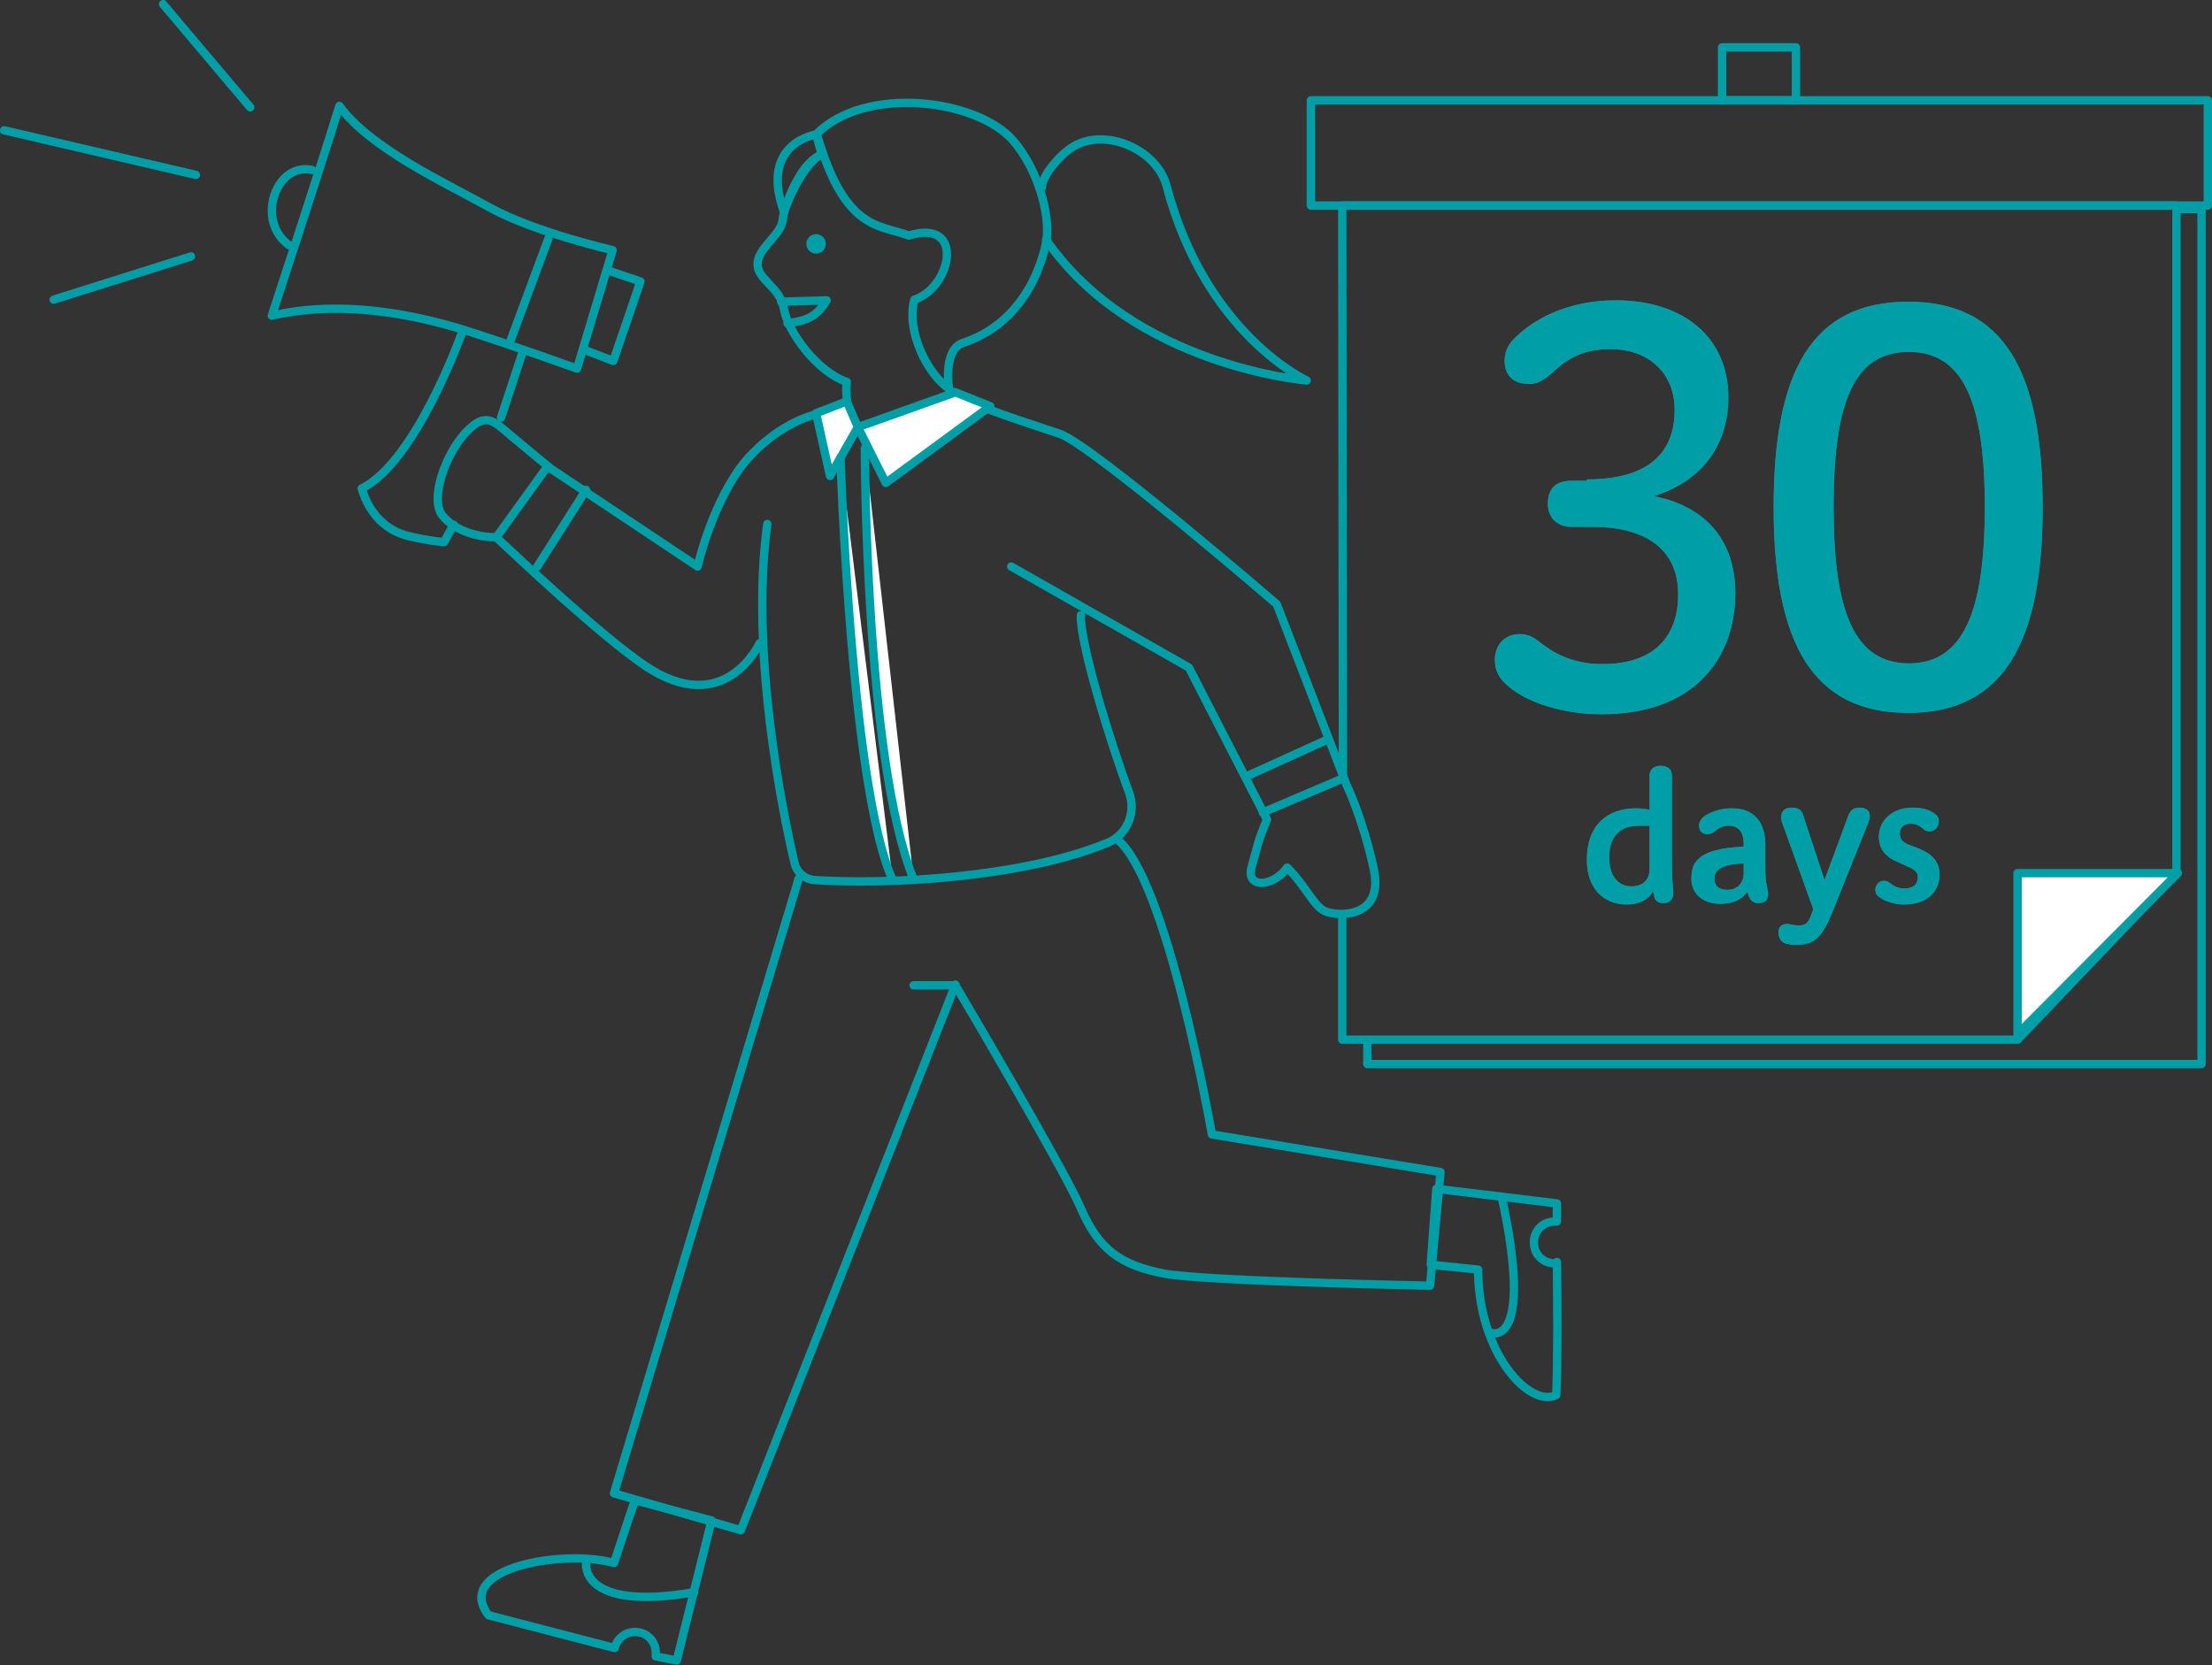 <?xml version="1.0" encoding="utf-8"?>
<!-- Generator: Adobe Illustrator 22.1.0, SVG Export Plug-In . SVG Version: 6.00 Build 0)  -->
<svg version="1.1" id="line" xmlns="http://www.w3.org/2000/svg" xmlns:xlink="http://www.w3.org/1999/xlink" x="0px" y="0px"
	 viewBox="0 0 317.4 239" style="enable-background:new 0 0 317.4 239;" xml:space="preserve">
<rect x="0" y="0" width="317.4" height="239" fill="#333333" stroke="none"/>
<style type="text/css">
	.st0{fill:none;stroke:#009FA8;stroke-width:1.2;stroke-linecap:round;stroke-linejoin:round;stroke-miterlimit:10;}
	.st1{fill:#009FA8;}
	.st2{fill:#FFFFFF;stroke:#009FA8;stroke-width:1.2;stroke-linecap:round;stroke-linejoin:round;stroke-miterlimit:10;}
	.st3{fill:#009FA8;stroke:#009FA8;stroke-width:1.2;stroke-linecap:round;stroke-linejoin:round;stroke-miterlimit:10;}
</style>
<g>
	<polyline class="st0" points="312.6,30 315.9,30 315.9,152.7 196.2,152.7 196.2,149.3 	"/>
	<rect x="188.1" y="14.4" class="st0" width="128.7" height="15.1"/>
	<rect x="247.1" y="6.8" class="st0" width="10.6" height="7.6"/>
	<polyline class="st0" points="192.7,111.3 192.6,29.5 312.3,29.5 312.3,125.3 289.5,149.2 192.6,149.2 192.6,131.3 	"/>
	<g>
		<g>
			<path class="st1" d="M227.7,68.8c8.7,0,12.6-3.7,12.6-10c0-5.2-3.7-8.7-9.2-8.7c-3.7,0-5.9,1.2-7.7,2.8c-1.3,1.1-2.3,2.2-4,2.2
				c-2.1,0-3.5-1.1-3.5-3.3c0-1.4,0.5-2.5,1.9-3.7c3-2.8,7.9-5,14-5c10,0,16.2,5.5,16.2,13.9c0,6.5-3.4,11.9-10.7,14.2
				c7.6,1.5,11.7,6.5,11.7,13.9c0,9.2-5.7,17.4-19.2,17.4c-5.5,0-11.1-1.7-13.9-4.5c-0.8-0.8-1.4-1.8-1.4-3.3c0-2.4,1.7-3.7,3.5-3.7
				c1.1,0,1.9,0.3,3,1.2c1.8,1.4,4.5,3.1,8.9,3.1c7.2,0,10.9-3.7,10.9-10c0-6.6-4.8-9.7-12.4-9.7h-3c-1.7,0-3.3-1.1-3.3-3.3
				c0-2.4,1.4-3.3,3.3-3.3H227.7z"/>
			<path class="st1" d="M293.1,72.8c0,19.4-5.6,29.5-19.3,29.5c-13.6,0-19.3-9.8-19.3-29.5c0-19.7,5.6-29.5,19.3-29.5
				C287.6,43.3,293.1,53.3,293.1,72.8z M263.1,72.8c0,15,3,22.4,10.8,22.4c7.8,0,10.9-7.4,10.9-22.4c0-15.1-3.1-22.3-10.9-22.3
				C266,50.5,263.1,57.7,263.1,72.8z"/>
		</g>
		<g>
			<path class="st1" d="M227.7,68.8c8.7,0,12.6-3.7,12.6-10c0-5.2-3.7-8.7-9.2-8.7c-3.7,0-5.9,1.2-7.7,2.8c-1.3,1.1-2.3,2.2-4,2.2
				c-2.1,0-3.5-1.1-3.5-3.3c0-1.4,0.5-2.5,1.9-3.7c3-2.8,7.9-5,14-5c10,0,16.2,5.5,16.2,13.9c0,6.5-3.4,11.9-10.7,14.2
				c7.6,1.5,11.7,6.5,11.7,13.9c0,9.2-5.7,17.4-19.2,17.4c-5.5,0-11.1-1.7-13.9-4.5c-0.8-0.8-1.4-1.8-1.4-3.3c0-2.4,1.7-3.7,3.5-3.7
				c1.1,0,1.9,0.3,3,1.2c1.8,1.4,4.5,3.1,8.9,3.1c7.2,0,10.9-3.7,10.9-10c0-6.6-4.8-9.7-12.4-9.7h-3c-1.7,0-3.3-1.1-3.3-3.3
				c0-2.4,1.4-3.3,3.3-3.3H227.7z"/>
			<path class="st1" d="M293.1,72.8c0,19.4-5.6,29.5-19.3,29.5c-13.6,0-19.3-9.8-19.3-29.5c0-19.7,5.6-29.5,19.3-29.5
				C287.6,43.3,293.1,53.3,293.1,72.8z M263.1,72.8c0,15,3,22.4,10.8,22.4c7.8,0,10.9-7.4,10.9-22.4c0-15.1-3.1-22.3-10.9-22.3
				C266,50.5,263.1,57.7,263.1,72.8z"/>
		</g>
	</g>
	<g>
		<g>
			<path class="st1" d="M237.2,127.9c-0.8,1.4-2.3,1.9-3.8,1.9c-3.1,0-5.7-2.1-5.7-6.4c0-5,2.9-7.4,7.1-7.4c0.7,0,1.3,0.1,1.9,0.2
				v-4.9c0-0.8,0.5-1.4,1.6-1.4s1.6,0.6,1.6,1.4v12.3c0,3.4,0.2,3.4,0.2,4.6c0,0.7-0.4,1.4-1.4,1.4c-0.8,0-1.3-0.3-1.4-1.3
				L237.2,127.9z M236.7,118.5h-1.6c-2.3,0-4.2,1.2-4.2,4.5c0,3.2,1.7,4.2,3.2,4.2c1.5,0,2.6-0.8,2.6-2.5V118.5z"/>
			<path class="st1" d="M253.3,124.7c0,2.4,0.4,2.7,0.4,3.6c0,0.9-0.5,1.3-1.4,1.3c-0.8,0-1.2-0.5-1.4-1.1c0-0.1-0.1-0.3-0.2-0.5
				c-0.9,1.3-2.4,1.7-3.9,1.7c-2.3,0-4.1-1.3-4.1-3.6c0-2.2,0.7-4.3,7.5-4.6v-0.4c0-1.4-0.5-2.6-2.1-2.6c-1.9,0-1.9,1.2-3.1,1.2
				c-0.6,0-1.2-0.3-1.2-1.2c0-0.5,0.2-0.9,0.8-1.4c0.8-0.5,2.1-1.1,3.9-1.1c3.2,0,4.8,2,4.8,5.2V124.7z M250.3,123.9
				c-3.2,0.1-4.3,0.9-4.3,2.2c0,1,0.6,1.6,1.9,1.6c1.3,0,2.3-0.9,2.3-2.4V123.9z"/>
			<path class="st1" d="M263.2,130.2c-1.7,4.4-2.8,5.4-5.6,5.4c-0.2,0-0.5,0-0.9-0.1c-0.9-0.1-1.5-0.6-1.5-1.7
				c0-0.8,0.5-1.2,1.2-1.2c0.6,0,0.8,0.2,1.6,0.2c1,0,1.4-0.1,2-1.8l0.2-0.5l-4.5-12.5c-0.1-0.3-0.1-0.6-0.1-0.8
				c0-0.8,0.5-1.3,1.5-1.3c1,0,1.5,0.4,1.7,1.3l3,9.1l3.4-9.2c0.3-0.9,0.9-1.2,1.6-1.2c0.9,0,1.5,0.4,1.5,1.2c0,0.3-0.1,0.6-0.2,0.9
				L263.2,130.2z"/>
			<path class="st1" d="M272.3,123.7c-1.5-0.6-2.7-1.7-2.7-3.6c0-2.5,2.1-4.2,4.8-4.2c1.4,0,2.4,0.3,3.1,0.8
				c0.5,0.3,0.7,0.7,0.7,1.1c0,0.8-0.5,1.5-1.4,1.5c-0.4,0-0.7-0.2-0.9-0.4c-0.4-0.3-0.8-0.7-1.8-0.7c-0.8,0-1.5,0.4-1.5,1.5
				c0,0.7,0.4,1.2,1.5,1.6l1.3,0.5c1.9,0.8,2.9,1.9,2.9,3.7c0,2.7-2.1,4.3-5.1,4.3c-1,0-2.4-0.3-3.3-0.9c-0.5-0.3-0.8-0.6-0.8-1.2
				c0-0.7,0.5-1.3,1.2-1.3c0.5,0,0.7,0.2,1,0.4c0.4,0.3,0.9,0.7,2,0.7c1.3,0,1.9-0.7,1.9-1.6c0-0.8-0.6-1.2-1.6-1.6L272.3,123.7z"/>
		</g>
		<g>
			<path class="st1" d="M237.2,127.9c-0.8,1.4-2.3,1.9-3.8,1.9c-3.1,0-5.7-2.1-5.7-6.4c0-5,2.9-7.4,7.1-7.4c0.7,0,1.3,0.1,1.9,0.2
				v-4.9c0-0.8,0.5-1.4,1.6-1.4s1.6,0.6,1.6,1.4v12.3c0,3.4,0.2,3.4,0.2,4.6c0,0.7-0.4,1.4-1.4,1.4c-0.8,0-1.3-0.3-1.4-1.3
				L237.2,127.9z M236.7,118.5h-1.6c-2.3,0-4.2,1.2-4.2,4.5c0,3.2,1.7,4.2,3.2,4.2c1.5,0,2.6-0.8,2.6-2.5V118.5z"/>
			<path class="st1" d="M253.3,124.7c0,2.4,0.4,2.7,0.4,3.6c0,0.9-0.5,1.3-1.4,1.3c-0.8,0-1.2-0.5-1.4-1.1c0-0.1-0.1-0.3-0.2-0.5
				c-0.9,1.3-2.4,1.7-3.9,1.7c-2.3,0-4.1-1.3-4.1-3.6c0-2.2,0.7-4.3,7.5-4.6v-0.4c0-1.4-0.5-2.6-2.1-2.6c-1.9,0-1.9,1.2-3.1,1.2
				c-0.6,0-1.2-0.3-1.2-1.2c0-0.5,0.2-0.9,0.8-1.4c0.8-0.5,2.1-1.1,3.9-1.1c3.2,0,4.8,2,4.8,5.2V124.7z M250.3,123.9
				c-3.2,0.1-4.3,0.9-4.3,2.2c0,1,0.6,1.6,1.9,1.6c1.3,0,2.3-0.9,2.3-2.4V123.9z"/>
			<path class="st1" d="M263.2,130.2c-1.7,4.4-2.8,5.4-5.6,5.4c-0.2,0-0.5,0-0.9-0.1c-0.9-0.1-1.5-0.6-1.5-1.7
				c0-0.8,0.5-1.2,1.2-1.2c0.6,0,0.8,0.2,1.6,0.2c1,0,1.4-0.1,2-1.8l0.2-0.5l-4.5-12.5c-0.1-0.3-0.1-0.6-0.1-0.8
				c0-0.8,0.5-1.3,1.5-1.3c1,0,1.5,0.4,1.7,1.3l3,9.1l3.4-9.2c0.3-0.9,0.9-1.2,1.6-1.2c0.9,0,1.5,0.4,1.5,1.2c0,0.3-0.1,0.6-0.2,0.9
				L263.2,130.2z"/>
			<path class="st1" d="M272.3,123.7c-1.5-0.6-2.7-1.7-2.7-3.6c0-2.5,2.1-4.2,4.8-4.2c1.4,0,2.4,0.3,3.1,0.8
				c0.5,0.3,0.7,0.7,0.7,1.1c0,0.8-0.5,1.5-1.4,1.5c-0.4,0-0.7-0.2-0.9-0.4c-0.4-0.3-0.8-0.7-1.8-0.7c-0.8,0-1.5,0.4-1.5,1.5
				c0,0.7,0.4,1.2,1.5,1.6l1.3,0.5c1.9,0.8,2.9,1.9,2.9,3.7c0,2.7-2.1,4.3-5.1,4.3c-1,0-2.4-0.3-3.3-0.9c-0.5-0.3-0.8-0.6-0.8-1.2
				c0-0.7,0.5-1.3,1.2-1.3c0.5,0,0.7,0.2,1,0.4c0.4,0.3,0.9,0.7,2,0.7c1.3,0,1.9-0.7,1.9-1.6c0-0.8-0.6-1.2-1.6-1.6L272.3,123.7z"/>
		</g>
	</g>
	<polygon class="st2" points="289.5,125.3 312.5,125.3 289.5,148.4 	"/>
	<g>
		<g>
			<path class="st0" d="M84.1,224.3c0,0-1,7,15.5,4.2"/>
			<path class="st0" d="M214.1,191.3c0,0,6,2,1.4-19.5"/>
			<g>
				<path class="st0" d="M87.9,35.9c0,0-11.3-2.6-17.6-6.1s-17.2-8.5-21.6-14.6C45.8,24.6,39,45.3,39,45.3
					c11.3-2.6,22.8,0.5,28.7,2.4c5.9,1.9,15.1,5.2,15.1,5.2L87.9,35.9z"/>
				<line class="st0" x1="75" y1="50.5" x2="71.9" y2="59.9"/>
				<path class="st0" d="M66.3,47.7c0,0-6.6,18.6-14.4,22.4c1.2,4,3.8,6.1,6.6,6.8c2.8,0.7,5.2,0.9,5.2,0.9l1.4-2.5"/>
				<line class="st0" x1="78.3" y1="67.3" x2="71.3" y2="77"/>
				<path class="st0" d="M44.8,24.4c-5.2-1.2-8.2,7.3-3.3,10.8"/>
				<line class="st0" x1="35.9" y1="15.4" x2="23.4" y2="0.6"/>
				<line class="st0" x1="28.1" y1="25.1" x2="0.6" y2="18.7"/>
				<line class="st0" x1="27.4" y1="36.8" x2="7.7" y2="43"/>
				<line class="st0" x1="78.7" y1="34.2" x2="73.1" y2="49.3"/>
				<path class="st0" d="M121.1,59.2c-5.6-0.8-12,3.9-15,8.1c-4.2,5.9-6,14-6,14l-21-14c0,0-3.3-2.7-5.8-4.8
					c-2.5-2.1-3.6-3.5-6.5-0.4c-2.9,3.1-5.2,9.6-3.3,11.9c1.9,2.3,5.2,3.1,7.7,3.1c3.5,3.3,15,14.1,21.3,18.4
					c11.5,7.8,16.5-3.2,16.5-3.2"/>
				<polyline class="st0" points="114.6,126.1 88.1,214.3 106.3,219.6 137.1,141.3 				"/>
				<path class="st0" d="M160.1,120.3c7.3,5.2,13.8,42.5,13.8,42.5l32.8,5.4l-1.5,16.3c0,0-31.5-0.6-38-1.7
					c-6.5-1.2-9.6-3.6-12.1-9.4c-2.5-5.8-18-32-18-32s-4,0-6,0"/>
				<path class="st0" d="M155.1,88.3c-0.2,3.7,4.1,17.9,6.9,25.4c1.1,2.9-0.3,6.2-3.2,7.3c-12,4.9-30.9,6-41.9,5.3
					c-1.4-0.1-2.6-1.1-2.9-2.5c-1.7-7.2-6.4-30.3-3.9-48.6"/>
				<path class="st0" d="M117.5,22.4c-2.7,1.2-5,7.1-5.2,9.2s-3.6,4-3.6,6.3c0,2.3,3.3,3.3,3.8,6.5c0.6,3.3,4.8,9,9,10.4
					c-0.2,2.1,0.2,3.3,0.2,5.9c4.4,2.1,10.5,3.5,16.3-2.9"/>
				<path class="st0" d="M113,46.4c2.9-0.4,4.2-1,5.6-3.3l-6.5,0.2"/>
				<path class="st0" d="M205.3,181.6"/>
				<circle class="st3" cx="117.1" cy="35" r="0.8"/>
				<path class="st0" d="M117.1,19.3c0,0-8.2,1.2-4.6,11.1c0,0,2.2-6.5,5.4-8.3L117.1,19.3z"/>
				<path class="st0" d="M149.5,26.9c0-1.7,2.6-4.7,4.4-5.8c4.6-2.9,12.1,0.3,13.5,5.6c5.6,21.3,20.1,27.9,20.1,27.9
					s-24.8-2-37.4-20.2"/>
				<path class="st0" d="M145.1,81.3l25.5,14.5l11.2,21.8c-1.5,3.6-1.3,3.7-2.2,6.8c-0.9,3.1,3,3,5.1,0.1c2.8,2.8,3.8,5.6,5.5,6.3
					s8.5,1.1,6.9-6.2c-1.6-7.3-3.9-12-3.9-12l-10-25.9c0,0-26-22.4-31-24.4l-1.8-0.6c-6.3-2.1-11.1-3.6-14.2-5.8c0,0-1-5.7,2-6.7
					c10.6-3.5,12-15,12-15c0.4-3.5-1.2-9.8-4.8-14c-5.2-6-21.2-8-28.2-1c4,14,9,13,13.2,14.6c8.2-2.5,6.1,7.5,0.8,9.2
					c-1.2,4.6,1.9,10.7,5,12.8"/>
				<line class="st0" x1="181.2" y1="116.6" x2="192.7" y2="111.7"/>
				<path class="st0" d="M91.1,215.3c0,0-2,5.9-3,9c-7-2-23.2,0.6-18,7.5l18.1,4.7c0.3-1.3,1.5-2.3,2.9-2.3c1.7,0,3,1.3,3,3
					c0,0.2,0,0.3,0,0.5l3,0.6l5-20.1L91.1,215.3z"/>
				<path class="st0" d="M223.1,181.3c-1.7,0-3-1.3-3-3s1.3-3,3-3c0.1,0,0.2,0,0.3,0c0-1.6,0-2.6,0-2.6l-17.3-2.1l-0.8,10.9l6.8,0.7
					c0,12,7.4,19.9,11.2,18c0.2-3.5,0.2-12.3,0.1-19.1C223.3,181.3,223.2,181.3,223.1,181.3z"/>
			</g>
			<polyline class="st0" points="87.2,38.8 91.9,40.4 88,51.8 84.1,50.3 			"/>
		</g>
		<polygon class="st2" points="123.1,61.3 137.1,56.3 142.1,58.3 127.1,69.3 		"/>
		<polygon class="st2" points="123.1,61.3 119.1,68.3 117.1,59.3 121.5,57.6 		"/>
		<line class="st0" x1="179.1" y1="111.3" x2="190.1" y2="106.3"/>
		<line class="st0" x1="84.1" y1="70.3" x2="77.1" y2="81.3"/>
		<path class="st2" d="M120.6,65.7c0,0,1.5,47.6,7.5,60.6"/>
		<path class="st2" d="M124.1,64.3c0,0,0,44.7,7,61.9"/>
	</g>
</g>
</svg>
